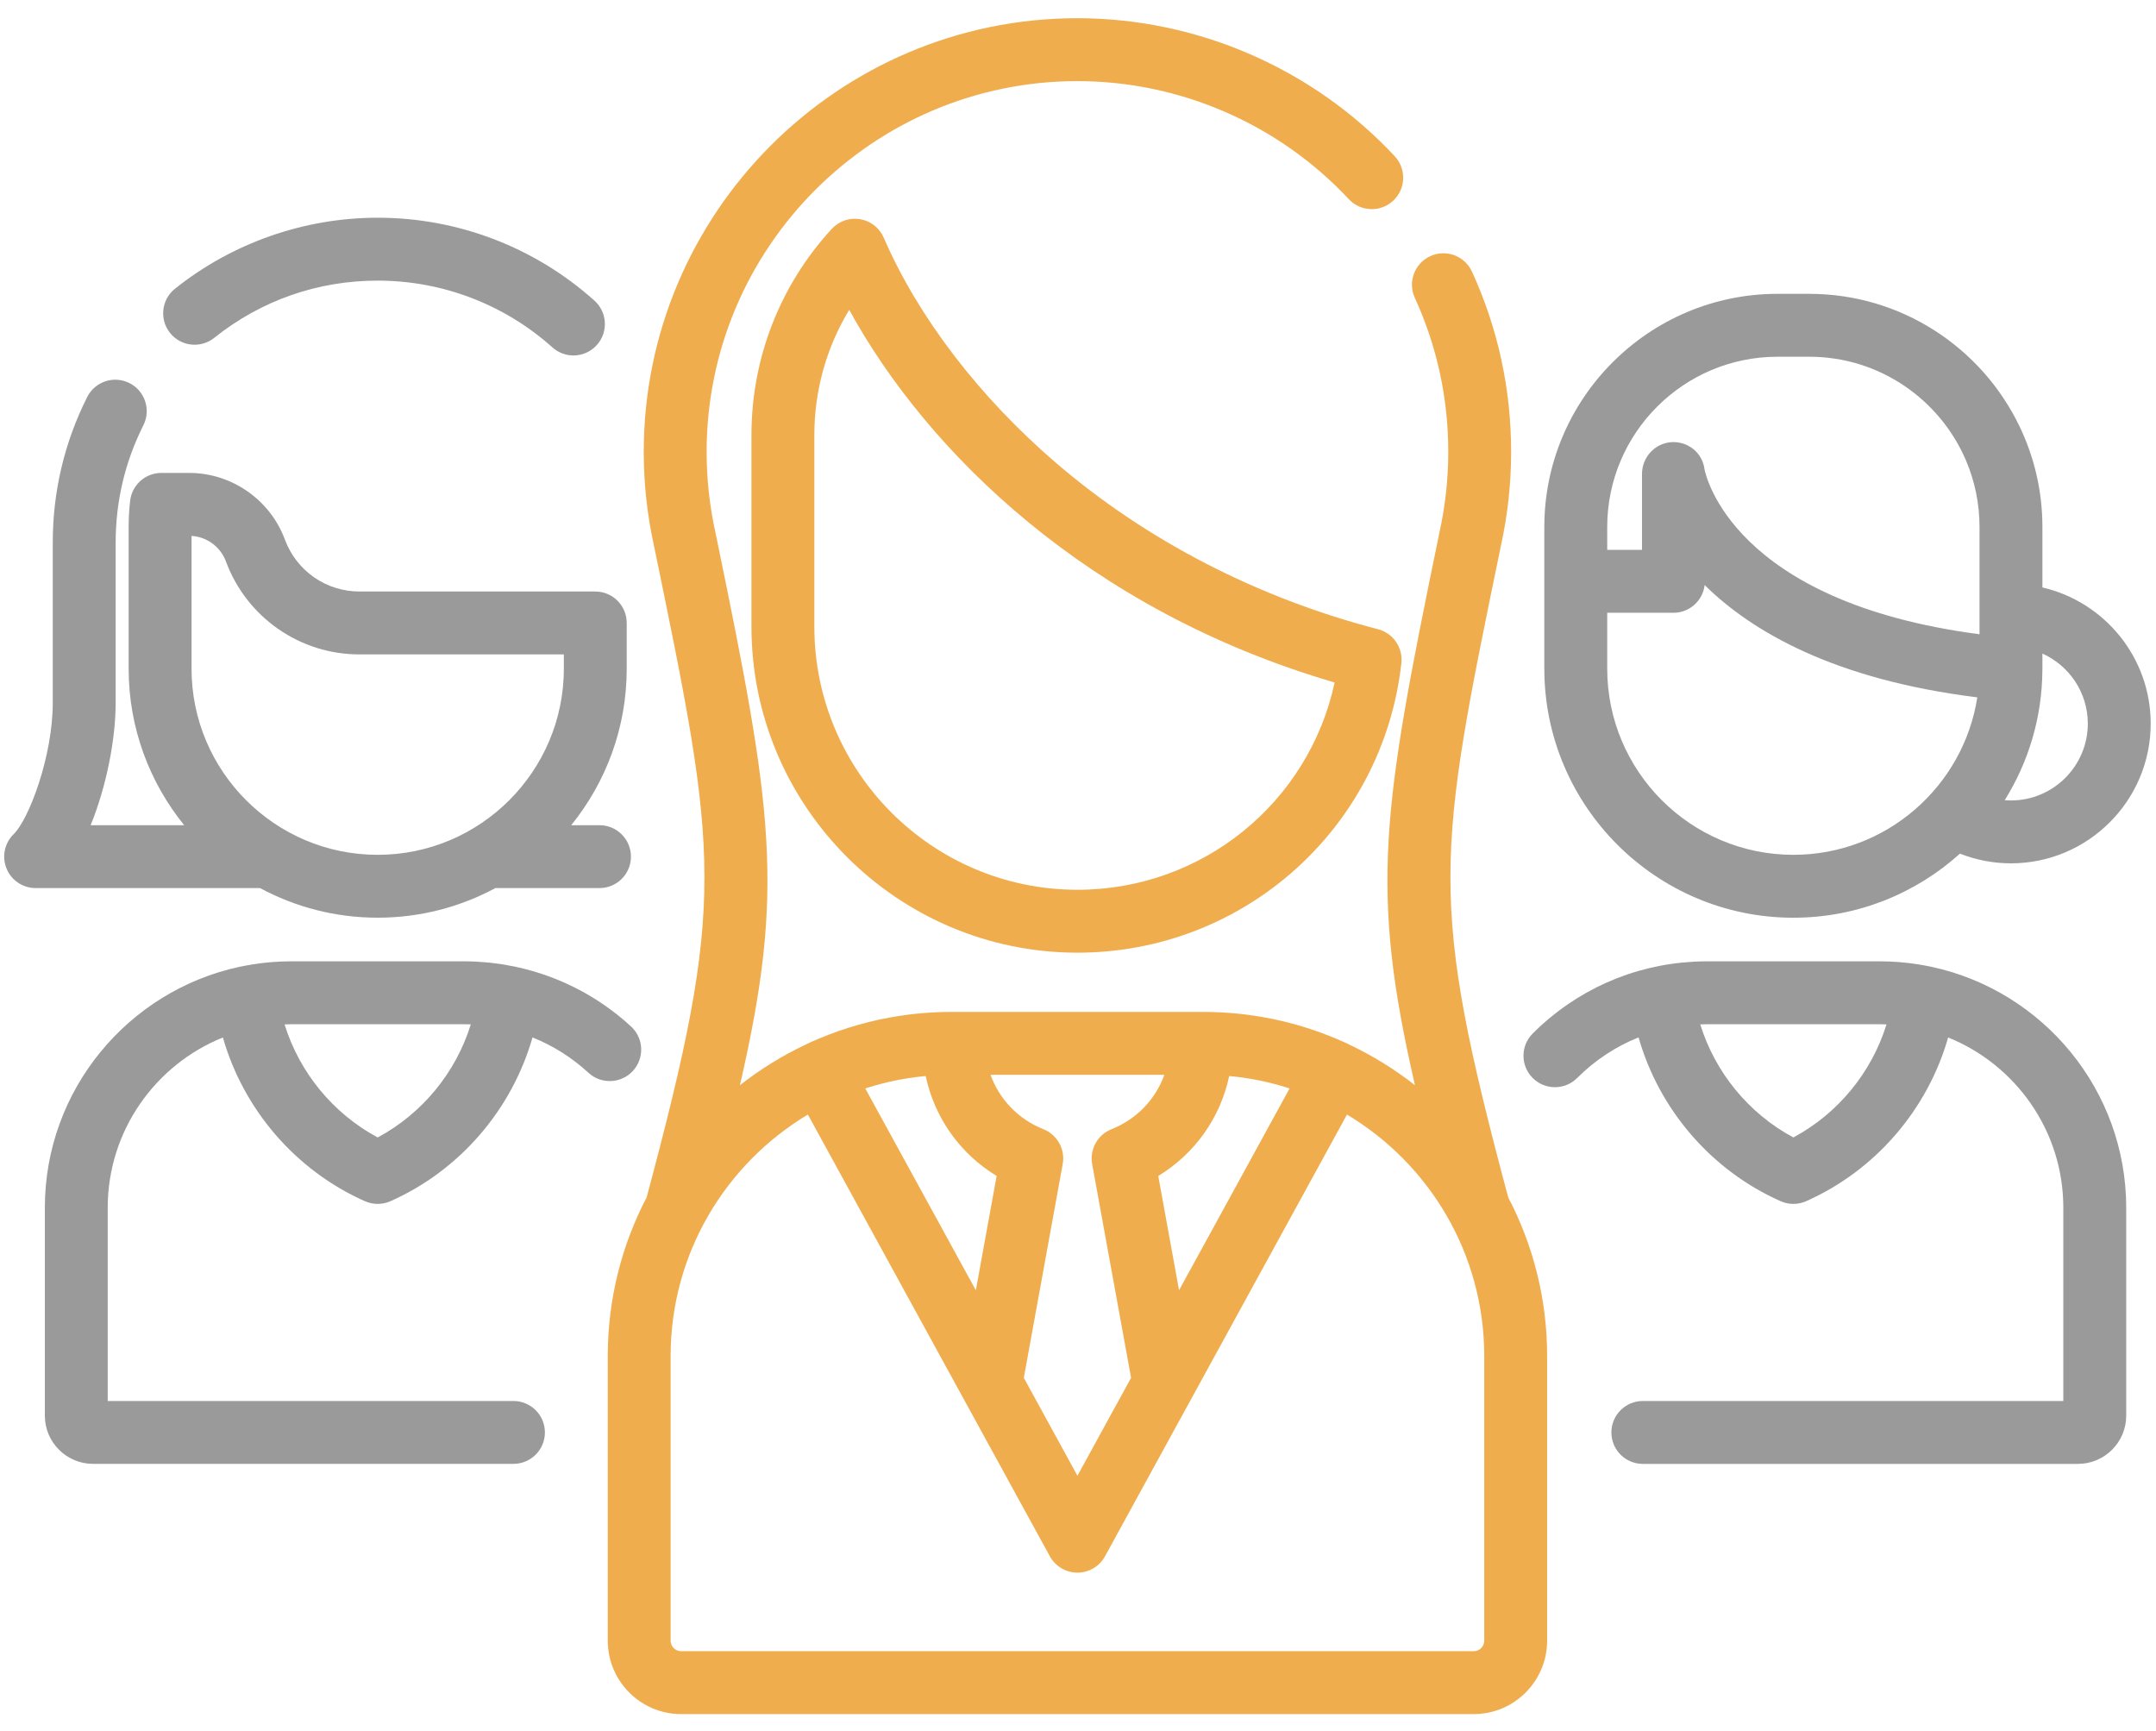 <?xml version="1.0" encoding="UTF-8"?>
<svg width="76px" height="61px" viewBox="0 0 76 61" version="1.1" xmlns="http://www.w3.org/2000/svg" xmlns:xlink="http://www.w3.org/1999/xlink">
    <!-- Generator: Sketch 51.3 (57544) - http://www.bohemiancoding.com/sketch -->
    <title>networking</title>
    <desc>Created with Sketch.</desc>
    <defs></defs>
    <g id="Design" stroke="none" stroke-width="1" fill="none" fill-rule="evenodd">
        <g id="06-About" transform="translate(-674, -1864)" fill-rule="nonzero">
            <g id="CONTENT" transform="translate(0, 680)">
                <g id="Story-Copy" transform="translate(0, 807)">
                    <g id="Subjects" transform="translate(135, 327)">
                        <g id="02" transform="translate(430, 50.529)">
                            <g id="networking" transform="translate(109, 0)">
                                <path d="M7.857,36.039 C8.582,38.577 10.417,40.724 12.864,41.81 C13.007,41.873 13.16,41.905 13.314,41.905 C13.467,41.905 13.62,41.873 13.763,41.81 C16.211,40.724 18.047,38.576 18.771,36.037 C19.491,36.326 20.16,36.745 20.743,37.283 C21.193,37.697 21.894,37.668 22.309,37.219 C22.724,36.768 22.695,36.067 22.245,35.652 C21.096,34.593 19.7,33.877 18.199,33.553 C18.187,33.55 18.176,33.546 18.164,33.544 C18.145,33.54 18.124,33.537 18.104,33.533 C18.001,33.512 17.898,33.493 17.794,33.475 C17.753,33.469 17.713,33.462 17.672,33.455 C17.566,33.439 17.459,33.426 17.352,33.413 C17.313,33.409 17.275,33.404 17.236,33.4 C17.125,33.389 17.014,33.381 16.903,33.374 C16.868,33.372 16.832,33.368 16.796,33.366 C16.652,33.359 16.507,33.355 16.361,33.355 C16.361,33.355 16.36,33.355 16.36,33.355 L10.267,33.355 C9.807,33.355 9.356,33.391 8.915,33.461 C8.898,33.463 8.882,33.467 8.866,33.47 C8.736,33.491 8.608,33.514 8.48,33.541 C8.474,33.542 8.469,33.543 8.463,33.544 C8.454,33.546 8.446,33.548 8.437,33.55 C4.523,34.393 1.581,37.88 1.581,42.041 L1.581,49.369 C1.581,50.306 2.343,51.068 3.28,51.068 L18.099,51.068 C18.711,51.068 19.208,50.572 19.208,49.96 C19.208,49.348 18.711,48.852 18.099,48.852 L3.797,48.852 L3.797,42.041 C3.797,39.326 5.48,36.997 7.857,36.039 Z M16.36,35.572 C16.439,35.572 16.518,35.575 16.596,35.577 C16.073,37.27 14.889,38.718 13.314,39.563 C11.738,38.718 10.555,37.27 10.031,35.578 C10.11,35.575 10.188,35.572 10.267,35.572 L16.36,35.572 Z" id="Shape" fill="#9A9A9A"></path>
                                <path d="M7.552,11.379 C9.203,10.06 11.195,9.362 13.314,9.362 C15.591,9.362 17.779,10.198 19.474,11.717 C19.686,11.906 19.95,12 20.213,12 C20.517,12 20.82,11.875 21.039,11.631 C21.448,11.175 21.409,10.474 20.953,10.066 C18.851,8.183 16.138,7.145 13.314,7.145 C10.724,7.145 8.187,8.034 6.168,9.648 C5.69,10.03 5.612,10.728 5.994,11.206 C6.376,11.684 7.074,11.761 7.552,11.379 Z" id="Shape" fill="#9A9A9A"></path>
                                <path d="M13.314,31.817 C14.813,31.817 16.226,31.439 17.462,30.773 L21.133,30.773 C21.745,30.773 22.241,30.277 22.241,29.665 C22.241,29.053 21.745,28.557 21.133,28.557 L20.135,28.557 C21.358,27.048 22.092,25.128 22.092,23.04 L22.092,21.428 C22.092,20.816 21.596,20.32 20.984,20.32 L12.669,20.32 C12.095,20.32 11.541,20.146 11.07,19.819 C10.598,19.489 10.243,19.03 10.043,18.491 C9.523,17.085 8.167,16.14 6.669,16.14 L5.688,16.14 C5.125,16.14 4.651,16.564 4.587,17.124 C4.552,17.429 4.535,17.74 4.535,18.047 L4.535,23.04 C4.535,25.128 5.27,27.048 6.492,28.557 L3.195,28.557 C3.748,27.203 4.077,25.534 4.077,24.246 L4.077,18.597 C4.077,17.142 4.406,15.75 5.054,14.461 C5.329,13.914 5.109,13.248 4.562,12.973 C4.015,12.698 3.349,12.918 3.074,13.465 C2.269,15.067 1.86,16.793 1.86,18.597 L1.86,24.246 C1.86,26.117 1.024,28.343 0.482,28.872 C0.159,29.187 0.06,29.666 0.23,30.083 C0.399,30.501 0.805,30.773 1.256,30.773 L9.166,30.773 C10.402,31.439 11.814,31.817 13.314,31.817 Z M6.752,18.36 C7.293,18.393 7.774,18.746 7.964,19.26 C8.321,20.224 8.956,21.046 9.803,21.638 C10.649,22.226 11.64,22.537 12.669,22.537 L19.876,22.537 L19.876,23.04 C19.876,26.657 16.932,29.601 13.314,29.601 C9.695,29.601 6.752,26.657 6.752,23.04 L6.752,18.36 Z" id="Shape" fill="#9A9A9A"></path>
                                <path d="M68.095,33.551 C68.086,33.549 68.077,33.546 68.068,33.544 C68.062,33.543 68.056,33.542 68.05,33.541 C67.924,33.514 67.797,33.492 67.669,33.471 C67.651,33.468 67.634,33.464 67.616,33.461 C67.175,33.392 66.724,33.355 66.263,33.355 L60.171,33.355 C60.02,33.355 59.87,33.359 59.72,33.367 C59.71,33.368 59.7,33.369 59.69,33.369 C57.551,33.485 55.555,34.373 54.028,35.9 C53.595,36.333 53.595,37.034 54.028,37.467 C54.461,37.9 55.163,37.9 55.596,37.467 C56.224,36.839 56.959,36.357 57.76,36.036 C58.483,38.575 60.319,40.724 62.768,41.81 C62.911,41.873 63.064,41.905 63.217,41.905 C63.37,41.905 63.523,41.873 63.666,41.81 C66.114,40.724 67.949,38.577 68.673,36.039 C71.05,36.997 72.733,39.326 72.733,42.042 L72.733,48.852 L57.91,48.852 C57.298,48.852 56.802,49.348 56.802,49.96 C56.802,50.573 57.298,51.069 57.91,51.069 L73.25,51.069 C74.187,51.069 74.95,50.306 74.95,49.369 L74.95,42.042 C74.95,37.88 72.008,34.394 68.095,33.551 Z M63.217,39.563 C61.642,38.718 60.458,37.27 59.935,35.578 C60.013,35.575 60.092,35.572 60.171,35.572 L66.263,35.572 C66.343,35.572 66.421,35.575 66.5,35.578 C65.976,37.27 64.793,38.718 63.217,39.563 Z" id="Shape" fill="#9A9A9A"></path>
                                <path d="M63.217,31.818 C65.473,31.818 67.532,30.962 69.089,29.559 C69.658,29.783 70.267,29.901 70.887,29.901 C73.603,29.901 75.813,27.692 75.813,24.976 C75.813,22.641 74.18,20.682 71.996,20.177 L71.996,18.047 C71.996,16.772 71.704,15.565 71.184,14.487 C69.855,11.733 67.034,9.828 63.777,9.828 L62.658,9.828 C58.126,9.828 54.438,13.515 54.438,18.047 L54.438,18.047 L54.438,19.962 L54.438,23.039 C54.438,27.88 58.377,31.818 63.217,31.818 Z M73.596,24.976 C73.596,26.469 72.381,27.685 70.887,27.685 C70.813,27.685 70.74,27.681 70.667,27.675 C71.5,26.342 71.985,24.771 71.995,23.089 C71.995,23.08 71.996,23.071 71.996,23.062 L71.996,22.507 C72.938,22.931 73.596,23.877 73.596,24.976 Z M62.658,12.045 L63.777,12.045 C66.259,12.045 68.394,13.559 69.307,15.713 C69.611,16.431 69.779,17.22 69.779,18.047 L69.779,21.153 C69.779,21.155 69.779,21.156 69.779,21.158 C69.779,21.16 69.779,21.162 69.779,21.164 L69.779,21.827 C61.048,20.683 60.119,16.191 60.084,16.005 C60.012,15.451 59.542,15.054 58.99,15.054 C58.966,15.054 58.941,15.055 58.916,15.056 C58.333,15.094 57.881,15.592 57.881,16.177 L57.881,18.853 L56.655,18.853 L56.655,18.047 C56.655,14.737 59.348,12.045 62.658,12.045 Z M56.655,21.07 L58.989,21.07 C59.557,21.07 60.025,20.643 60.09,20.093 C61.754,21.733 64.658,23.425 69.701,24.051 C69.213,27.19 66.492,29.601 63.217,29.601 C59.599,29.601 56.655,26.657 56.655,23.039 L56.655,21.07 L56.655,21.07 Z" id="Shape" fill="#9A9A9A"></path>
                                <path d="M52.901,18.74 C53.145,17.643 53.268,16.52 53.268,15.401 C53.268,13.184 52.804,11.046 51.888,9.046 C51.633,8.489 50.975,8.244 50.419,8.499 C49.862,8.755 49.618,9.412 49.873,9.969 C50.655,11.677 51.052,13.505 51.052,15.401 C51.052,16.361 50.945,17.325 50.735,18.266 C50.734,18.272 50.733,18.278 50.732,18.284 C48.722,28.036 48.277,30.775 49.878,37.721 C49.162,37.16 48.384,36.677 47.553,36.286 C47.536,36.277 47.519,36.267 47.502,36.259 C47.382,36.203 47.262,36.151 47.141,36.099 C47.127,36.093 47.112,36.087 47.098,36.081 C46.368,35.774 45.618,35.542 44.851,35.385 C44.851,35.385 44.851,35.385 44.851,35.385 C44.654,35.344 44.456,35.309 44.257,35.278 C44.255,35.278 44.253,35.278 44.251,35.277 C44.053,35.247 43.853,35.221 43.653,35.201 C43.648,35.201 43.644,35.2 43.64,35.2 C43.44,35.18 43.239,35.164 43.037,35.154 C43.032,35.154 43.028,35.154 43.024,35.153 C42.82,35.143 42.615,35.138 42.41,35.138 L42.344,35.138 L33.616,35.138 L33.551,35.138 C33.346,35.138 33.141,35.143 32.937,35.153 C32.933,35.154 32.928,35.154 32.924,35.154 C32.722,35.164 32.521,35.18 32.321,35.2 C32.317,35.2 32.313,35.201 32.309,35.201 C32.108,35.222 31.908,35.247 31.709,35.278 C31.708,35.278 31.706,35.278 31.705,35.278 C30.731,35.427 29.781,35.695 28.864,36.081 C28.849,36.087 28.834,36.093 28.819,36.1 C28.699,36.151 28.578,36.203 28.459,36.259 C28.441,36.267 28.425,36.277 28.408,36.286 C27.577,36.677 26.798,37.16 26.083,37.721 C27.683,30.776 27.239,28.036 25.229,18.284 C25.228,18.278 25.226,18.272 25.225,18.266 C25.015,17.325 24.909,16.361 24.909,15.401 C24.909,8.193 30.773,2.33 37.98,2.33 C41.593,2.33 45.078,3.846 47.544,6.49 C47.962,6.938 48.663,6.963 49.111,6.545 C49.558,6.128 49.583,5.426 49.165,4.978 C46.282,1.886 42.205,0.113 37.98,0.113 C29.55,0.113 22.692,6.971 22.692,15.401 C22.692,16.52 22.816,17.643 23.06,18.74 C25.319,29.703 25.614,31.144 22.795,41.674 C21.921,43.348 21.424,45.249 21.424,47.265 L21.424,57.301 C21.424,58.727 22.584,59.888 24.01,59.888 L51.951,59.888 C53.377,59.888 54.537,58.727 54.537,57.301 L54.537,47.265 C54.537,45.249 54.04,43.348 53.165,41.674 C50.346,31.143 50.641,29.703 52.901,18.74 Z M30.502,37.837 C30.529,37.828 30.554,37.818 30.581,37.81 C30.607,37.802 30.632,37.794 30.658,37.787 C30.783,37.748 30.908,37.713 31.035,37.679 C31.061,37.672 31.086,37.666 31.112,37.659 C31.256,37.622 31.402,37.588 31.549,37.558 C31.552,37.557 31.555,37.557 31.559,37.556 C31.867,37.493 32.18,37.445 32.498,37.411 C32.531,37.408 32.564,37.405 32.598,37.401 C32.609,37.4 32.62,37.4 32.631,37.399 C32.943,38.867 33.842,40.138 35.132,40.92 L34.399,44.949 L30.502,37.837 Z M36.09,48.036 L37.461,40.501 C37.556,39.981 37.271,39.467 36.78,39.272 C35.891,38.919 35.226,38.215 34.917,37.355 L41.044,37.355 C40.735,38.216 40.07,38.919 39.181,39.272 C38.69,39.467 38.405,39.981 38.499,40.501 L39.871,48.036 L37.98,51.487 L36.09,48.036 Z M41.562,44.949 L40.829,40.92 C42.119,40.139 43.018,38.867 43.33,37.399 C43.341,37.4 43.352,37.401 43.363,37.402 C43.396,37.405 43.429,37.408 43.462,37.411 C43.78,37.445 44.094,37.493 44.402,37.556 C44.405,37.557 44.407,37.557 44.41,37.558 C44.558,37.588 44.704,37.623 44.85,37.659 C44.874,37.666 44.899,37.672 44.924,37.679 C45.052,37.712 45.179,37.749 45.305,37.787 C45.329,37.795 45.354,37.802 45.378,37.809 C45.405,37.818 45.431,37.828 45.458,37.837 L41.562,44.949 Z M52.32,57.301 C52.32,57.505 52.154,57.671 51.951,57.671 L24.01,57.671 C23.806,57.671 23.64,57.505 23.64,57.301 L23.64,47.265 C23.64,43.653 25.583,40.488 28.478,38.756 L37.008,54.326 C37.203,54.681 37.575,54.902 37.98,54.902 C38.385,54.902 38.758,54.681 38.952,54.326 L47.482,38.756 C50.377,40.488 52.32,43.653 52.32,47.265 L52.32,57.301 Z" id="Shape" fill="#F0AD4E"></path>
                                <path d="M48.576,21.649 C44.332,20.549 40.403,18.519 37.214,15.778 C34.515,13.458 32.362,10.642 31.152,7.849 C31.003,7.504 30.69,7.259 30.32,7.196 C29.95,7.134 29.573,7.263 29.319,7.539 C27.494,9.524 26.489,12.103 26.489,14.801 L26.489,21.559 C26.489,27.895 31.644,33.05 37.98,33.05 C43.843,33.05 48.752,28.663 49.399,22.845 C49.46,22.297 49.109,21.788 48.576,21.649 Z M37.98,30.833 C32.866,30.833 28.706,26.673 28.706,21.558 L28.706,14.801 C28.706,13.231 29.135,11.712 29.935,10.392 C32.675,15.388 38.329,20.979 47.046,23.527 C46.14,27.752 42.395,30.833 37.98,30.833 Z" id="Shape" fill="#F0AD4E"></path>
                            </g>
                        </g>
                    </g>
                </g>
            </g>
        </g>
    </g>
</svg>